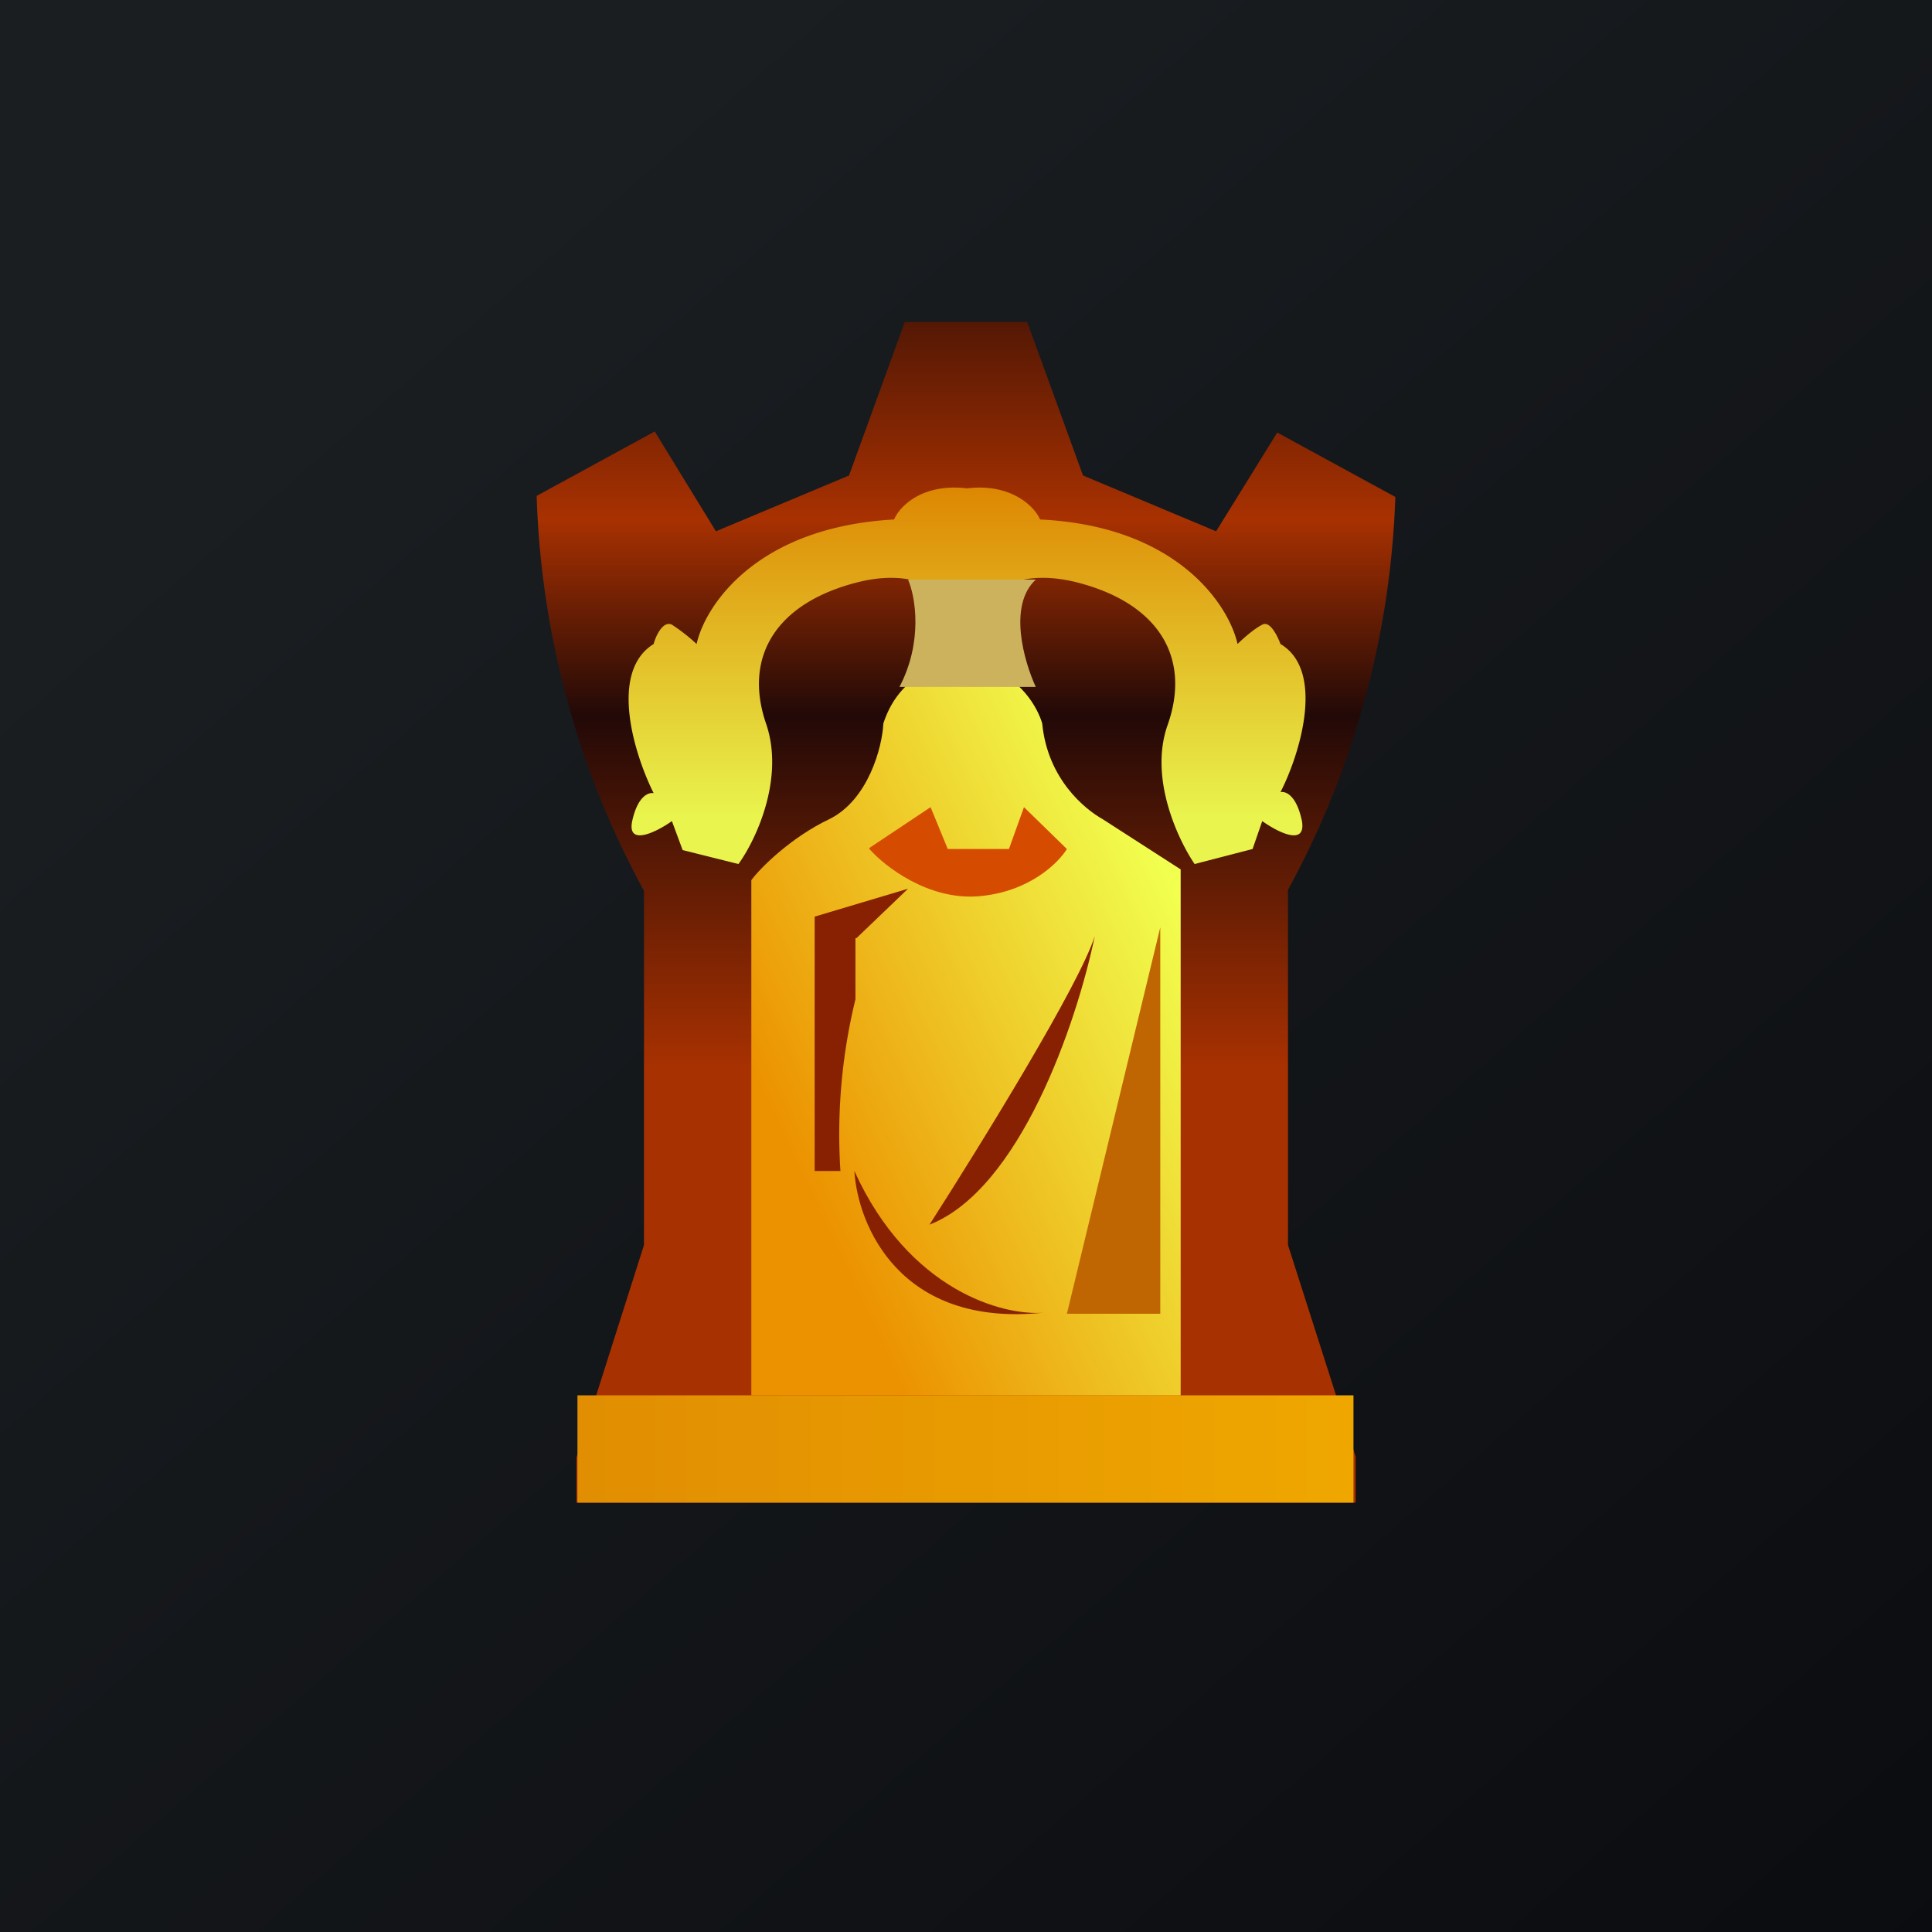 <!-- by TradingView --><svg xmlns="http://www.w3.org/2000/svg" width="18" height="18"><rect width="100%" height="100%" fill="#333333" stroke="none"/><path fill="url(#afu2k2che)" d="M0 0h18v18H0z"/><path d="M8.43 3h1.14l.52 1.43 1.24.52.57-.92 1.1.6a8.21 8.21 0 01-1 3.66v3.31l.63 1.97V14H5.37v-.42L6 11.6V8.3a8.21 8.21 0 01-1-3.68l1.1-.6.57.93 1.24-.52L8.43 3z" fill="url(#bfu2k2che)"/><path fill="url(#cfu2k2che)" d="M5.38 13h7.23v1H5.38z"/><path d="M11 13H7V8.2c.08-.11.37-.4.73-.57.36-.18.49-.67.5-.89.13-.4.44-.52.58-.53L9 6l.15.2c.36.1.52.4.56.54.05.52.4.8.56.89l.73.47V13z" fill="url(#dfu2k2che)"/><path d="M10.2 8.72c-.17.82-.7 2.36-1.54 2.69.48-.75 1.4-2.24 1.54-2.69zm-.48 3.51c-.37.03-1.25-.2-1.76-1.32.03.5.42 1.46 1.76 1.32z" fill="#882101"/><path d="M10.81 12.24v-3.6l-.87 3.6h.87z" fill="#BF6603"/><path d="M7.98 8.74l.48-.46-.87.26v2.37h.24a5.31 5.31 0 01.14-1.6v-.57z" fill="#882101"/><path d="M8.1 7.9l.57-.38.16.39h.57l.14-.39.4.39c-.08.13-.35.4-.82.44-.47.04-.88-.28-1.02-.44z" fill="#D54C01"/><path d="M11.67 7.91l.09-.26c.14.1.41.24.37 0-.05-.24-.15-.28-.2-.27.18-.35.42-1.13 0-1.38-.03-.08-.1-.22-.17-.18-.08.04-.19.14-.23.18-.08-.36-.56-1.1-1.84-1.16-.05-.12-.27-.34-.68-.29-.42-.05-.63.17-.68.29-1.28.07-1.76.8-1.84 1.16a1.68 1.68 0 00-.23-.18c-.08-.04-.15.1-.17.18-.42.26-.18 1.03 0 1.39-.05-.01-.15.03-.2.26-.05.24.23.1.37 0l.1.27.52.13c.16-.22.43-.79.26-1.3-.22-.63.09-1.14.87-1.33.63-.15.93.2 1 .4.07-.2.36-.55 1-.4.78.19 1.09.7.87 1.33-.18.5.1 1.08.25 1.3l.54-.14z" fill="url(#efu2k2che)"/><path d="M8.38 6.4c.22-.42.15-.84.08-1h1.19c-.26.24-.11.76 0 1H8.38z" fill="#CCB25D"/><defs><linearGradient id="afu2k2che" x1="3.35" y1="3.12" x2="21.9" y2="24.43" gradientUnits="userSpaceOnUse"><stop stop-color="#1A1E21"/><stop offset="1" stop-color="#06060A"/></linearGradient><linearGradient id="bfu2k2che" x1="9" y1="1.91" x2="9" y2="14.1" gradientUnits="userSpaceOnUse"><stop stop-color="#220907"/><stop offset=".24" stop-color="#A83101"/><stop offset=".39" stop-color="#220907"/><stop offset=".66" stop-color="#A83101"/></linearGradient><linearGradient id="cfu2k2che" x1="12.61" y1="13.5" x2="5.38" y2="13.5" gradientUnits="userSpaceOnUse"><stop stop-color="#EFA700"/><stop offset="1" stop-color="#E18E02"/></linearGradient><linearGradient id="dfu2k2che" x1="11" y1="8.41" x2="7.13" y2="10.23" gradientUnits="userSpaceOnUse"><stop stop-color="#F1FF4F"/><stop offset="1" stop-color="#EC9200"/></linearGradient><linearGradient id="efu2k2che" x1="9.01" y1="4.54" x2="9.01" y2="7.64" gradientUnits="userSpaceOnUse"><stop stop-color="#DD8702"/><stop offset="1" stop-color="#E9F54E"/></linearGradient></defs></svg>
